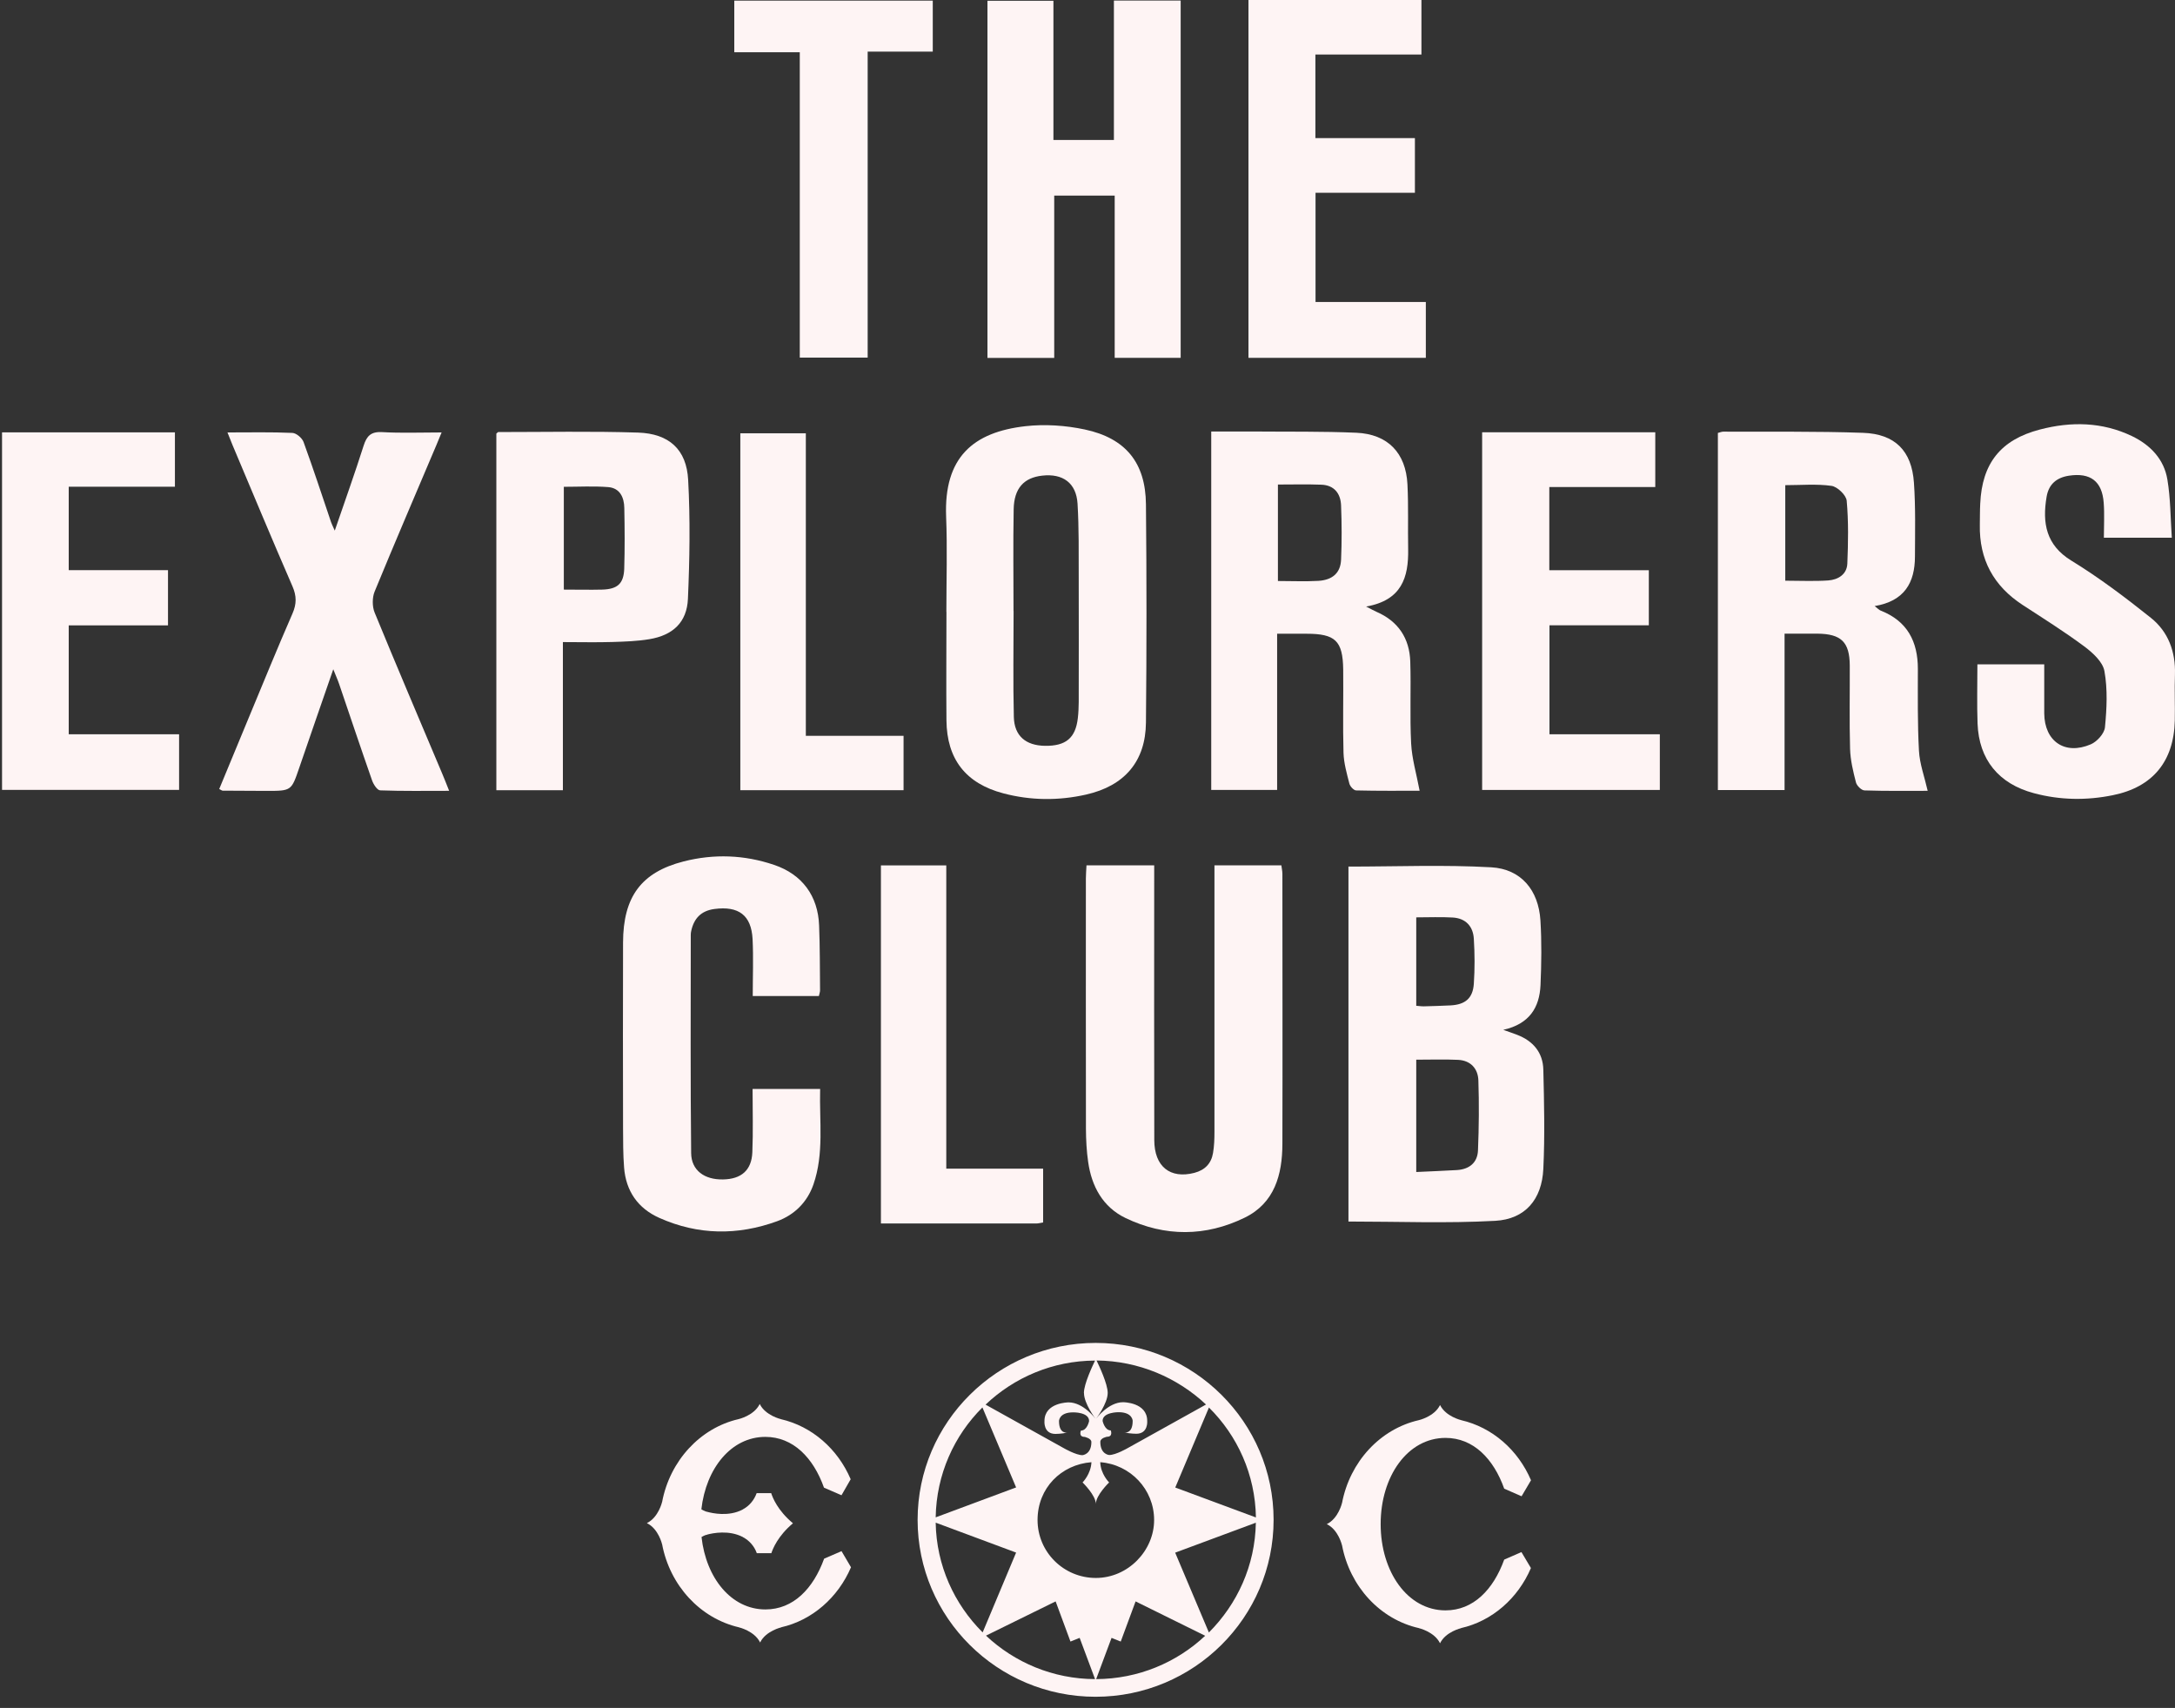 <svg xmlns="http://www.w3.org/2000/svg" fill="none" viewBox="0 0 135 106" height="106" width="135">
<rect x="0" y="0" width="135" height="106" fill="#333333" stroke="none"/>
<path fill="#FEF4F4" d="M83.697 53.782C86.681 53.782 89.626 53.661 92.556 53.826C94.418 53.932 95.496 55.251 95.613 57.122C95.696 58.46 95.676 59.803 95.618 61.141C95.555 62.523 94.935 63.55 93.307 63.914C93.697 64.055 93.936 64.132 94.17 64.224C95.165 64.607 95.769 65.33 95.793 66.386C95.842 68.437 95.891 70.493 95.793 72.538C95.706 74.434 94.672 75.665 92.805 75.767C89.797 75.932 86.769 75.811 83.697 75.811V53.782ZM87.905 65.766V72.737C88.797 72.694 89.616 72.665 90.435 72.616C91.201 72.567 91.708 72.156 91.737 71.394C91.796 69.95 91.81 68.495 91.761 67.051C91.737 66.323 91.284 65.814 90.499 65.776C89.655 65.737 88.807 65.766 87.9 65.766H87.905ZM87.905 56.938V62.421C88.11 62.435 88.246 62.46 88.378 62.455C88.929 62.44 89.475 62.426 90.026 62.397C90.942 62.353 91.42 61.956 91.479 61.054C91.542 60.128 91.537 59.192 91.479 58.266C91.435 57.491 90.976 56.991 90.172 56.943C89.436 56.899 88.695 56.933 87.9 56.933L87.905 56.938Z"></path>
<path fill="#FEF4F4" d="M106.632 26.867C106.754 26.838 106.861 26.789 106.963 26.789C109.854 26.804 112.745 26.76 115.632 26.862C117.621 26.93 118.659 27.977 118.796 29.955C118.903 31.477 118.864 33.014 118.859 34.546C118.854 36.151 118.216 37.304 116.358 37.614C116.553 37.765 116.631 37.857 116.734 37.896C118.386 38.545 119.04 39.815 119.04 41.512C119.04 43.209 119.015 44.906 119.108 46.598C119.152 47.407 119.449 48.202 119.649 49.08C118.45 49.08 117.09 49.099 115.729 49.055C115.539 49.051 115.251 48.765 115.198 48.561C115.022 47.877 114.852 47.175 114.832 46.471C114.783 44.746 114.822 43.02 114.813 41.299C114.803 39.844 114.281 39.34 112.804 39.326C112.151 39.321 111.497 39.326 110.766 39.326V49.031H106.627V26.867H106.632ZM110.815 36.039C111.731 36.039 112.604 36.083 113.472 36.024C114.086 35.981 114.632 35.651 114.662 34.982C114.715 33.683 114.74 32.369 114.623 31.08C114.593 30.731 114.047 30.207 113.682 30.154C112.755 30.023 111.795 30.11 110.81 30.11V36.044L110.815 36.039Z"></path>
<path fill="#FEF4F4" d="M79.27 39.331V49.026H75.18V26.78C76.087 26.78 76.959 26.775 77.832 26.78C79.953 26.799 82.074 26.765 84.19 26.857C86.14 26.944 87.261 28.108 87.359 30.061C87.427 31.4 87.378 32.742 87.403 34.085C87.432 35.831 87.008 37.256 84.794 37.644C85.136 37.818 85.287 37.905 85.443 37.973C86.793 38.56 87.486 39.621 87.534 41.052C87.588 42.748 87.5 44.45 87.588 46.142C87.637 47.092 87.919 48.032 88.115 49.075C86.935 49.075 85.555 49.089 84.175 49.055C84.029 49.055 83.8 48.808 83.756 48.639C83.595 48.008 83.41 47.364 83.39 46.719C83.341 44.993 83.39 43.267 83.371 41.546C83.346 39.767 82.883 39.331 81.089 39.331C80.514 39.331 79.943 39.331 79.27 39.331ZM79.319 36.058C80.187 36.058 81.011 36.097 81.83 36.049C82.717 35.995 83.205 35.549 83.239 34.735C83.288 33.615 83.283 32.49 83.239 31.366C83.21 30.624 82.81 30.11 82.015 30.081C81.143 30.047 80.265 30.071 79.319 30.071V36.058Z"></path>
<path fill="#FEF4F4" d="M58.74 37.978C58.74 36.005 58.803 34.032 58.725 32.064C58.579 28.384 60.402 26.818 63.649 26.45C64.854 26.314 66.141 26.401 67.33 26.654C69.875 27.197 71.104 28.724 71.128 31.298C71.172 35.816 71.172 40.329 71.128 44.847C71.104 47.242 69.812 48.769 67.418 49.312C65.707 49.7 63.971 49.686 62.27 49.235C59.939 48.619 58.769 47.111 58.745 44.707C58.725 42.462 58.745 40.218 58.745 37.973L58.74 37.978ZM62.903 37.925H62.913C62.913 40.116 62.874 42.307 62.928 44.498C62.957 45.676 63.674 46.268 64.854 46.287C66.155 46.307 66.76 45.803 66.901 44.562C66.94 44.237 66.95 43.907 66.955 43.577C66.955 41.003 66.965 38.429 66.955 35.855C66.95 34.323 66.974 32.786 66.882 31.259C66.804 29.974 65.97 29.373 64.688 29.519C63.552 29.645 62.942 30.304 62.918 31.603C62.879 33.712 62.908 35.821 62.908 37.93L62.903 37.925Z"></path>
<path fill="#FEF4F4" d="M67.433 53.705H71.64C71.64 54.02 71.64 54.335 71.64 54.65C71.64 60.016 71.63 65.383 71.645 70.75C71.645 72.403 72.635 73.178 74.132 72.79C74.795 72.616 75.185 72.204 75.292 71.554C75.365 71.128 75.38 70.682 75.38 70.245C75.385 65.097 75.38 59.949 75.38 54.8C75.38 54.451 75.38 54.097 75.38 53.705H79.534C79.553 53.879 79.597 54.058 79.597 54.238C79.597 59.822 79.612 65.407 79.597 70.997C79.592 72.897 79.114 74.662 77.262 75.568C74.834 76.756 72.303 76.766 69.861 75.593C68.452 74.914 67.754 73.629 67.54 72.107C67.442 71.433 67.408 70.745 67.403 70.061C67.394 64.888 67.399 59.711 67.399 54.533C67.399 54.267 67.423 54 67.438 53.7L67.433 53.705Z"></path>
<path fill="#FEF4F4" d="M69.139 0.034H73.283V22.208H69.188V12.139H65.434V22.213H61.29V0.048H65.385V8.687H69.139V0.034Z"></path>
<path fill="#FEF4F4" d="M46.717 67.584H50.905C50.851 69.596 51.158 71.588 50.486 73.518C50.105 74.609 49.31 75.399 48.238 75.791C45.79 76.683 43.328 76.659 40.93 75.588C39.589 74.992 38.848 73.915 38.736 72.456C38.672 71.637 38.677 70.817 38.672 69.993C38.667 66.159 38.658 62.329 38.672 58.494C38.682 55.658 39.798 54.136 42.431 53.462C44.313 52.982 46.2 53.05 48.043 53.675C49.788 54.262 50.773 55.6 50.841 57.437C50.895 58.775 50.885 60.118 50.9 61.461C50.9 61.563 50.861 61.67 50.827 61.815H46.722C46.722 60.622 46.77 59.449 46.712 58.281C46.634 56.793 45.839 56.216 44.342 56.414C43.514 56.526 43.075 56.996 42.904 57.772C42.885 57.849 42.875 57.937 42.875 58.014C42.875 62.528 42.85 67.046 42.899 71.559C42.909 72.64 43.728 73.222 44.879 73.198C46.01 73.178 46.653 72.631 46.697 71.511C46.751 70.231 46.712 68.951 46.712 67.589L46.717 67.584Z"></path>
<path fill="#FEF4F4" d="M122.735 41.231H126.884C126.884 42.268 126.88 43.272 126.884 44.276C126.899 46.006 128.162 46.884 129.771 46.195C130.161 46.03 130.619 45.521 130.653 45.133C130.765 43.98 130.824 42.778 130.619 41.648C130.517 41.076 129.893 40.509 129.366 40.116C128.133 39.2 126.826 38.38 125.539 37.542C123.735 36.364 122.843 34.715 122.886 32.568C122.896 32.132 122.886 31.69 122.911 31.254C123.023 28.758 124.179 27.293 126.611 26.658C128.557 26.149 130.487 26.183 132.33 27.066C133.476 27.618 134.324 28.505 134.529 29.771C134.724 30.939 134.719 32.141 134.802 33.373H130.585C130.585 32.65 130.629 31.923 130.575 31.206C130.478 29.863 129.746 29.32 128.415 29.523C127.65 29.64 127.162 30.052 127.031 30.828C126.753 32.461 126.997 33.833 128.566 34.793C130.292 35.85 131.921 37.081 133.505 38.346C134.583 39.209 135.041 40.446 134.997 41.852C134.963 42.807 135.007 43.766 134.987 44.726C134.929 47.252 133.617 48.852 131.146 49.351C129.507 49.686 127.86 49.661 126.236 49.225C124.057 48.643 122.828 47.141 122.745 44.906C122.701 43.703 122.735 42.501 122.735 41.226V41.231Z"></path>
<path fill="#FEF4F4" d="M34.938 39.854V49.041H30.808C30.808 41.658 30.808 34.284 30.808 26.91C30.852 26.877 30.896 26.814 30.935 26.814C33.826 26.814 36.717 26.755 39.603 26.847C41.529 26.91 42.617 27.899 42.714 29.79C42.846 32.243 42.807 34.711 42.699 37.164C42.636 38.623 41.763 39.428 40.301 39.67C39.545 39.796 38.77 39.82 37.999 39.844C37.014 39.874 36.03 39.849 34.933 39.849L34.938 39.854ZM34.996 36.592C35.854 36.592 36.624 36.611 37.39 36.592C38.326 36.562 38.711 36.223 38.745 35.302C38.784 34.047 38.775 32.786 38.75 31.53C38.74 30.876 38.482 30.289 37.751 30.231C36.834 30.159 35.913 30.212 34.996 30.212V36.592Z"></path>
<path fill="#FEF4F4" d="M14.124 26.838C15.557 26.838 16.854 26.809 18.146 26.867C18.395 26.877 18.756 27.187 18.844 27.439C19.443 29.082 19.989 30.75 20.55 32.408C20.589 32.524 20.648 32.636 20.779 32.931C21.423 31.055 22.027 29.368 22.569 27.662C22.764 27.051 23.027 26.78 23.719 26.818C24.899 26.886 26.084 26.838 27.41 26.838C27.273 27.167 27.181 27.405 27.078 27.642C25.796 30.668 24.499 33.683 23.251 36.718C23.1 37.091 23.1 37.639 23.251 38.012C24.621 41.352 26.04 44.673 27.444 48.004C27.581 48.323 27.707 48.653 27.878 49.08C26.381 49.08 24.987 49.104 23.597 49.051C23.417 49.046 23.178 48.677 23.095 48.435C22.398 46.447 21.73 44.45 21.052 42.458C20.969 42.21 20.857 41.968 20.686 41.536C19.936 43.703 19.248 45.681 18.571 47.659C18.083 49.08 18.093 49.084 16.547 49.084C15.64 49.084 14.729 49.075 13.822 49.07C13.773 49.07 13.729 49.026 13.607 48.968C14.222 47.49 14.831 46.001 15.45 44.518C16.343 42.37 17.22 40.218 18.151 38.085C18.415 37.484 18.415 36.989 18.151 36.383C16.884 33.474 15.665 30.541 14.431 27.618C14.339 27.395 14.251 27.172 14.119 26.838H14.124Z"></path>
<path fill="#FEF4F4" d="M91.995 26.828H102.741V30.226H96.164V35.389H102.341V38.807H96.174V45.57H103.024V49.026H91.995V26.828Z"></path>
<path fill="#FEF4F4" d="M0.127 26.833H10.857V30.207H4.266V35.385H10.428V38.812H4.266V45.57H11.116V49.022H0.127V26.833Z"></path>
<path fill="#FEF4F4" d="M81.654 11.964V18.742H88.5V22.208H77.491V0H88.227V3.384H81.645V8.571H87.822V11.964H81.654Z"></path>
<path fill="#FEF4F4" d="M45.576 0.039H57.896V3.204H53.855V22.194H49.642V3.243H45.576V0.039Z"></path>
<path fill="#FEF4F4" d="M56.083 45.667V49.041H45.951V26.891H50.017V45.667H56.087H56.083Z"></path>
<path fill="#FEF4F4" d="M58.73 72.529H64.746V75.869C64.59 75.893 64.459 75.932 64.327 75.932C61.134 75.932 57.94 75.932 54.678 75.932V53.709H58.735V72.529H58.73Z"></path>
<path fill="#FEF4F4" d="M77.949 94.504C77.905 97.161 76.794 99.555 75.034 101.315L72.942 96.361L77.944 94.504H77.949ZM77.949 94.174L72.947 92.318L75.038 87.353C76.808 89.104 77.91 91.508 77.954 94.174M74.863 87.164L69.992 89.874C69.992 89.874 69.256 90.301 68.847 90.301C68.847 90.301 68.296 90.267 68.296 89.491V89.482C68.296 89.239 68.715 89.167 68.715 89.167C69.1 89.167 68.944 88.774 68.944 88.774C68.559 88.774 68.437 88.183 68.437 88.183C68.437 87.635 69.427 87.644 69.427 87.644C70.304 87.644 70.304 88.183 70.304 88.183C70.304 89.026 69.788 88.895 69.788 88.895C70.119 88.982 70.524 88.982 70.524 88.982C71.284 88.982 71.206 88.183 71.206 88.183C71.206 87.024 69.71 87.024 69.71 87.024C68.788 87.024 68.037 88.042 68.037 88.042C68.037 88.042 68.754 87.101 68.754 86.447C68.754 85.88 68.203 84.731 68.062 84.435C70.68 84.459 73.079 85.497 74.858 87.169M68.018 93.336C68.018 92.798 68.842 92.003 68.842 92.003C68.842 92.003 68.315 91.489 68.291 90.747C70.158 90.888 71.635 92.429 71.635 94.334C71.635 96.24 70.017 97.931 68.018 97.931C66.019 97.931 64.4 96.322 64.4 94.334C64.4 92.347 65.873 90.892 67.745 90.747C67.711 91.489 67.194 92.003 67.194 92.003C67.194 92.003 68.018 92.802 68.018 93.336ZM67.282 86.457C67.282 87.111 67.998 88.052 67.998 88.052C67.998 88.052 67.252 87.034 66.326 87.034C66.326 87.034 64.829 87.034 64.829 88.192C64.829 88.192 64.751 88.992 65.512 88.992C65.512 88.992 65.916 88.992 66.248 88.905C66.248 88.905 65.731 89.026 65.731 88.192C65.731 88.192 65.731 87.654 66.609 87.654C66.609 87.654 67.599 87.63 67.599 88.192C67.599 88.192 67.486 88.784 67.091 88.784C67.091 88.784 66.926 89.176 67.321 89.176C67.321 89.176 67.74 89.263 67.74 89.491V89.501C67.74 90.267 67.189 90.311 67.189 90.311C66.784 90.311 66.043 89.884 66.043 89.884L61.173 87.174C62.942 85.492 65.341 84.45 67.969 84.44C67.828 84.736 67.277 85.885 67.277 86.452M60.978 87.349L63.069 92.313L58.077 94.17C58.12 91.503 59.222 89.094 60.978 87.349ZM58.077 94.499L63.069 96.356L60.992 101.31C59.232 99.56 58.12 97.156 58.077 94.499ZM61.202 101.509L65.522 99.386L66.443 101.878L67.013 101.65L67.969 104.209C65.351 104.2 62.967 103.172 61.197 101.509M68.037 104.209L68.993 101.65L69.563 101.878L70.485 99.386L74.804 101.519C73.044 103.172 70.66 104.2 68.032 104.209M79.051 94.325C79.051 88.265 74.093 83.344 68.008 83.344C61.923 83.344 56.955 88.265 56.955 94.325C56.955 100.385 61.904 105.305 67.998 105.305C74.093 105.305 79.051 100.385 79.051 94.325Z"></path>
<path fill="#FEF4F4" d="M52.241 96.264L51.153 96.734C50.481 98.591 49.242 99.885 47.511 99.885C45.391 99.885 43.826 97.941 43.543 95.391C43.611 95.348 43.684 95.314 43.787 95.27C43.787 95.27 43.811 95.26 43.84 95.26C43.865 95.251 43.884 95.251 43.908 95.236C44.24 95.149 45.239 94.94 46.107 95.391C46.107 95.391 46.117 95.391 46.117 95.401C46.512 95.609 46.819 95.958 46.975 96.395H47.877C47.965 96.123 48.282 95.323 49.218 94.538C48.262 93.738 47.955 92.943 47.867 92.667H46.965C46.809 93.103 46.502 93.467 46.107 93.675C46.107 93.675 46.098 93.675 46.098 93.685C45.22 94.145 44.206 93.913 43.889 93.825C43.879 93.825 43.855 93.816 43.845 93.816C43.801 93.806 43.777 93.791 43.777 93.791C43.689 93.757 43.601 93.714 43.533 93.67C43.821 91.12 45.391 89.176 47.502 89.176C49.228 89.176 50.481 90.466 51.144 92.327L52.231 92.798L52.801 91.804C51.997 89.923 50.403 88.522 48.467 88.076H48.477C48.477 88.076 47.511 87.858 47.156 87.135C46.804 87.858 45.834 88.076 45.834 88.076C43.46 88.624 41.578 90.655 41.095 93.224V93.215C41.095 93.215 40.876 94.174 40.15 94.528C40.876 94.877 41.095 95.842 41.095 95.842V95.832C41.578 98.402 43.46 100.438 45.868 100.995H45.859C45.859 100.995 46.824 101.214 47.18 101.936C47.531 101.214 48.501 100.995 48.501 100.995H48.477C50.412 100.559 52.016 99.148 52.821 97.267L52.236 96.273L52.241 96.264Z"></path>
<path fill="#FEF4F4" d="M94.443 96.322L93.365 96.792C92.693 98.649 91.454 99.943 89.723 99.943C87.369 99.943 85.696 97.549 85.696 94.587C85.696 91.624 87.369 89.239 89.723 89.239C91.449 89.239 92.702 90.529 93.365 92.39L94.443 92.861L95.028 91.867C94.224 89.986 92.629 88.585 90.694 88.139H90.703C90.703 88.139 89.738 87.921 89.382 87.198C89.031 87.921 88.061 88.139 88.061 88.139C85.662 88.687 83.785 90.718 83.297 93.287V93.278C83.297 93.278 83.078 94.237 82.352 94.591C83.078 94.94 83.297 95.905 83.297 95.905V95.895C83.78 98.465 85.662 100.501 88.071 101.044H88.061C88.061 101.044 89.026 101.262 89.382 101.984C89.733 101.262 90.703 101.044 90.703 101.044H90.679C92.615 100.608 94.219 99.197 95.023 97.316L94.438 96.332L94.443 96.322Z"></path>
</svg>
